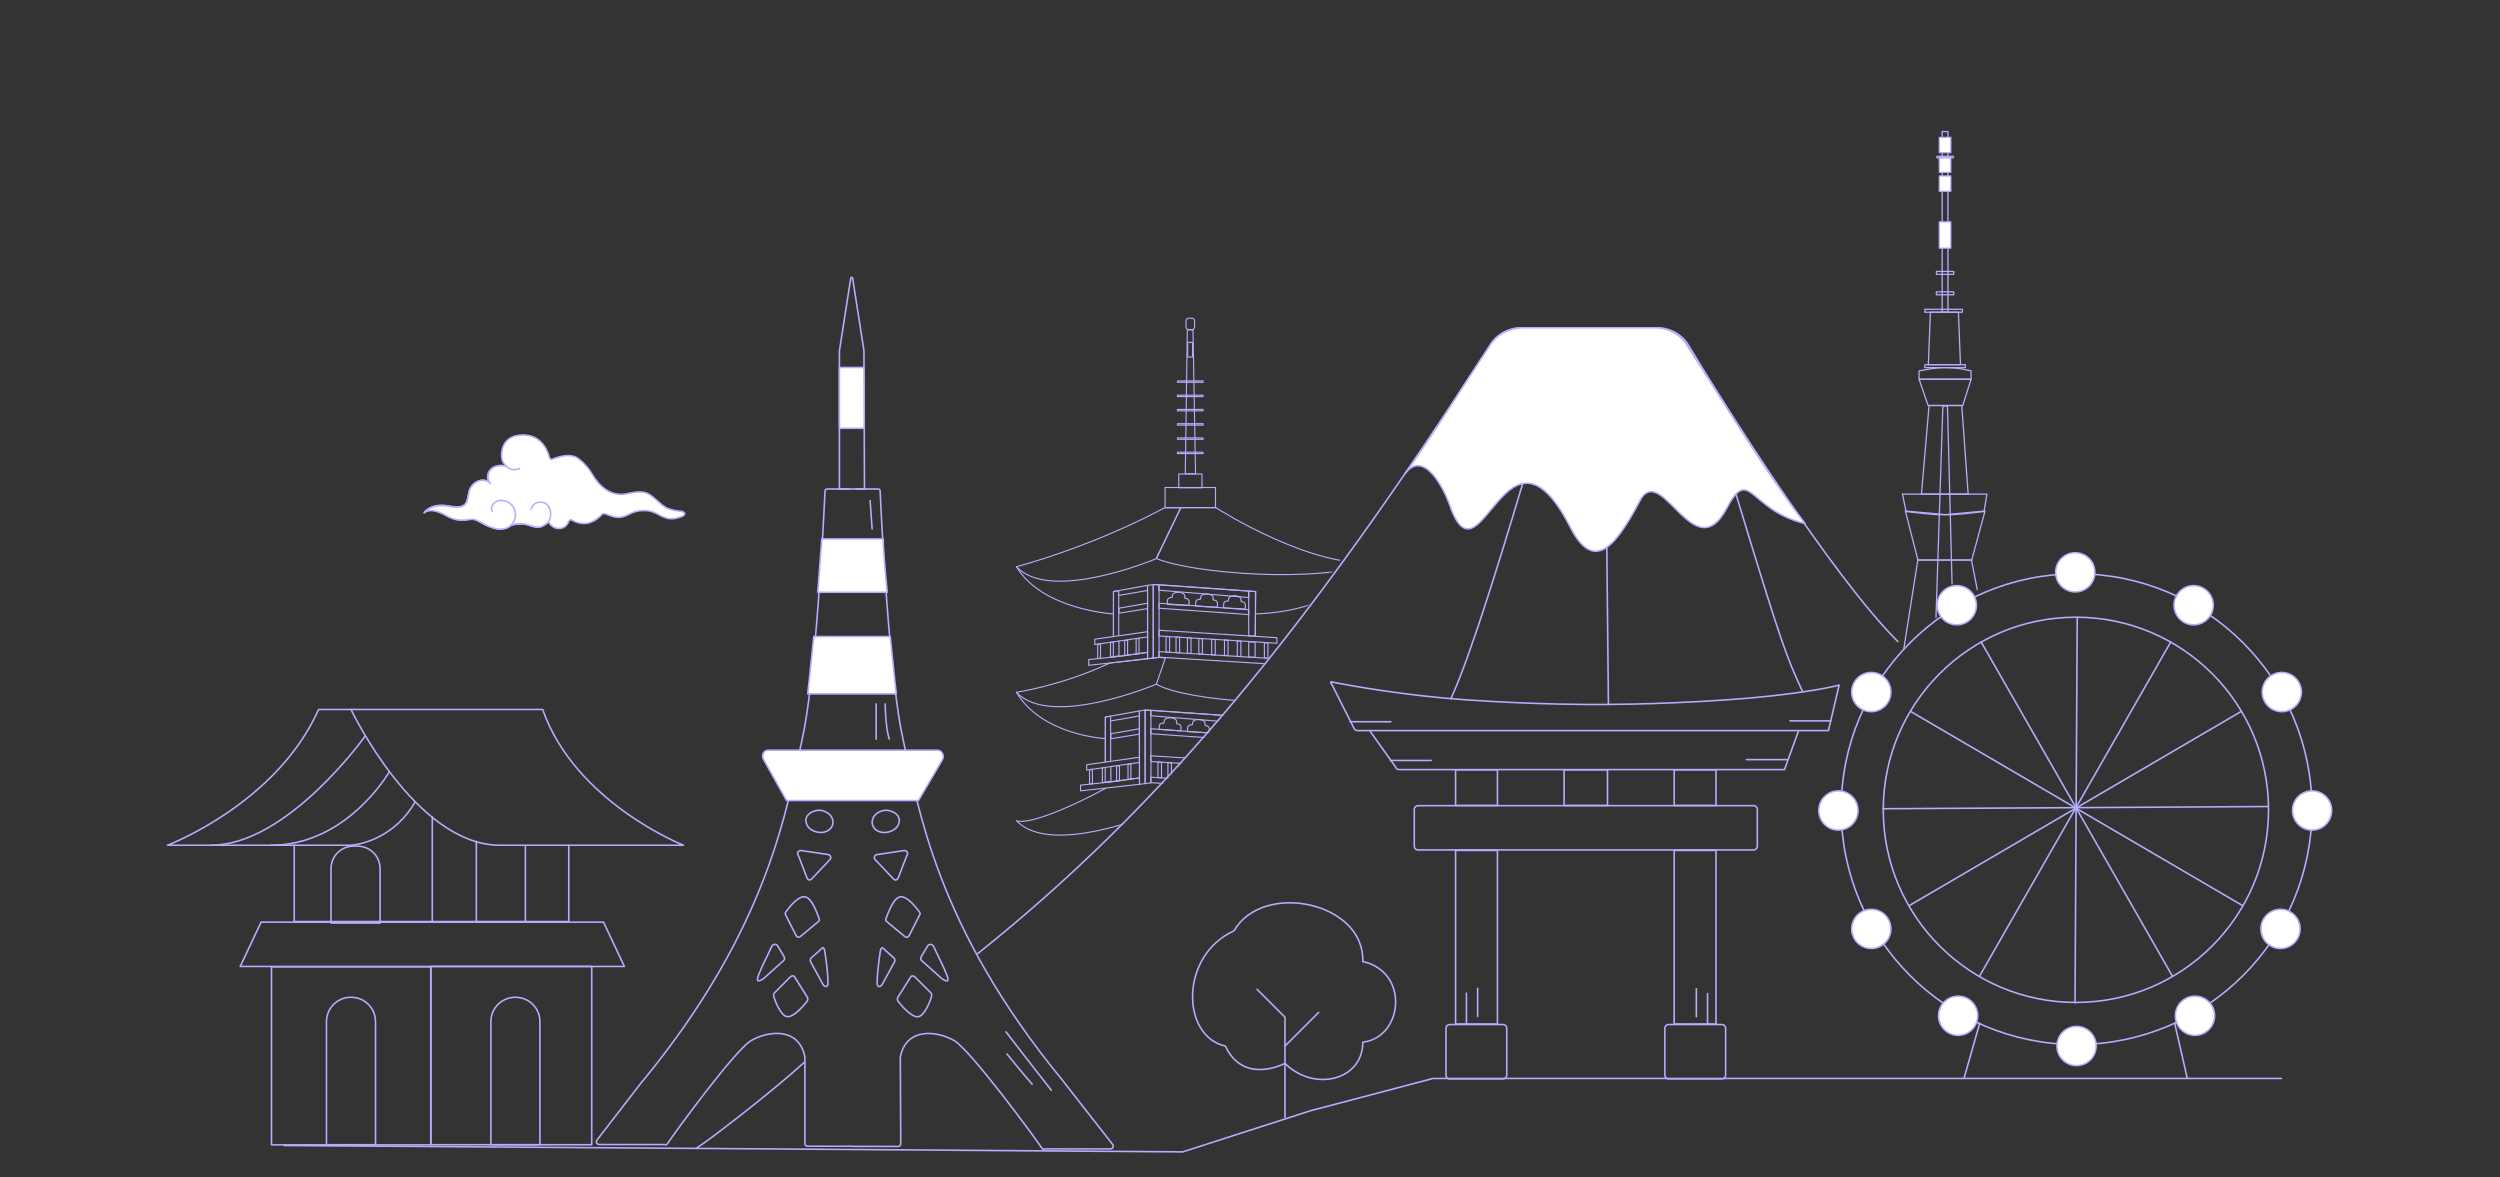 <svg width="1567" height="738" viewBox="0 0 1567 738" fill="none" xmlns="http://www.w3.org/2000/svg">
<rect x="0" y="0" width="1567" height="738" fill="#333333" stroke="none"/>
<path d="M178 718.004L741.324 722L821.515 696.183L898.142 676L1430 676" stroke="#B5AEFF" stroke-miterlimit="10" stroke-linecap="round"/>
<path d="M150.547 605.798H391.38L378.285 578.005H163.642L150.547 605.798Z" stroke="#B5AEFF" stroke-linecap="round" stroke-linejoin="round"/>
<path d="M270.111 717.536H370.886V605.798H270.111V717.536Z" stroke="#B5AEFF" stroke-linecap="round" stroke-linejoin="round"/>
<path d="M170.168 717.583H269.954V606.001H170.168V717.583Z" stroke="#B5AEFF" stroke-linecap="round" stroke-linejoin="round"/>
<path d="M220.008 444.713C220.008 444.713 260.431 529.793 313.381 529.793H428.389C428.389 529.793 360.636 503.135 340.14 444.713H220.008Z" stroke="#B5AEFF" stroke-linecap="round" stroke-linejoin="round"/>
<path d="M270.972 577.598H356.503V529.922" stroke="#B5AEFF" stroke-linecap="round" stroke-linejoin="round"/>
<path d="M184.42 529.922V577.598H270.97V512.17" stroke="#B5AEFF" stroke-linecap="round" stroke-linejoin="round"/>
<path d="M260.28 502.533C247.654 524.444 227.492 529.16 220.008 529.793H105C105 529.793 173.221 504.055 199.695 444.713H220.06" stroke="#B5AEFF" stroke-linecap="round" stroke-linejoin="round"/>
<path d="M323.057 625.082C331.597 625.082 338.429 631.888 338.429 640.396V717.535H307.685V640.396C307.685 631.888 314.517 625.082 323.057 625.082Z" stroke="#B5AEFF" stroke-linecap="round" stroke-linejoin="round"/>
<path d="M298.579 527.386V578.005H329.323V530.429" stroke="#B5AEFF" stroke-linecap="round" stroke-linejoin="round"/>
<path d="M238.23 578.573H207.486V544.541C207.486 536.6 213.749 530.361 221.719 530.361H223.997C231.968 530.361 238.23 536.6 238.23 544.541V578.573Z" stroke="#B5AEFF" stroke-linecap="round" stroke-linejoin="round"/>
<path d="M220.007 625.082C228.547 625.082 235.38 631.888 235.38 640.396V717.535H204.635V640.396C204.635 631.888 211.467 625.082 220.007 625.082Z" stroke="#B5AEFF" stroke-linecap="round" stroke-linejoin="round"/>
<path d="M244.007 483.767C244.007 483.767 217.734 529.79 169.909 529.79" stroke="#B5AEFF" stroke-linecap="round" stroke-linejoin="round"/>
<path d="M228.827 461.451C228.827 461.451 180.153 529.794 132.328 529.794" stroke="#B5AEFF" stroke-linecap="round" stroke-linejoin="round"/>
<path d="M1421.91 507.595C1421.91 574.275 1367.86 628.329 1301.17 628.329C1234.49 628.329 1180.43 574.275 1180.43 507.595C1180.43 440.916 1234.49 386.862 1301.17 386.862C1367.86 386.862 1421.91 440.916 1421.91 507.595Z" stroke="#B5AEFF"/>
<path d="M1449.13 507.183C1449.13 588.666 1383.07 654.72 1301.59 654.72C1220.1 654.72 1154.04 588.666 1154.04 507.183C1154.04 425.701 1220.1 359.646 1301.59 359.646C1383.07 359.646 1449.13 425.701 1449.13 507.183Z" stroke="#B5AEFF"/>
<path d="M1197.25 445.742L1405.92 567.8" stroke="#B5AEFF"/>
<path d="M1302 387.186L1300.62 628.915" stroke="#B5AEFF"/>
<path d="M1405.09 445.742L1196.43 567.8" stroke="#B5AEFF"/>
<path d="M1421.67 505.533L1179.93 506.912" stroke="#B5AEFF"/>
<path d="M1360.84 402.031L1240.77 611.842" stroke="#B5AEFF"/>
<path d="M1241.59 402.031L1361.66 611.842" stroke="#B5AEFF"/>
<path d="M1313.87 655.633C1313.87 662.416 1308.37 667.916 1301.59 667.916C1294.8 667.916 1289.3 662.416 1289.3 655.633C1289.3 648.849 1294.8 643.349 1301.59 643.349C1308.37 643.349 1313.87 648.849 1313.87 655.633Z" fill="white" stroke="#B5AEFF"/>
<path d="M1388.1 636.664C1388.1 643.448 1382.6 648.947 1375.81 648.947C1369.03 648.947 1363.53 643.448 1363.53 636.664C1363.53 629.88 1369.03 624.381 1375.81 624.381C1382.6 624.381 1388.1 629.88 1388.1 636.664Z" fill="white" stroke="#B5AEFF"/>
<path d="M1441.71 582.233C1441.71 589.017 1436.21 594.516 1429.42 594.516C1422.64 594.516 1417.14 589.017 1417.14 582.233C1417.14 575.449 1422.64 569.95 1429.42 569.95C1436.21 569.95 1441.71 575.449 1441.71 582.233Z" fill="white" stroke="#B5AEFF"/>
<path d="M1461.5 508.008C1461.5 514.791 1456 520.291 1449.22 520.291C1442.43 520.291 1436.93 514.791 1436.93 508.008C1436.93 501.224 1442.43 495.724 1449.22 495.724C1456 495.724 1461.5 501.224 1461.5 508.008Z" fill="white" stroke="#B5AEFF"/>
<path d="M1442.53 433.783C1442.53 440.567 1437.03 446.066 1430.25 446.066C1423.46 446.066 1417.96 440.567 1417.96 433.783C1417.96 426.999 1423.46 421.5 1430.25 421.5C1437.03 421.5 1442.53 426.999 1442.53 433.783Z" fill="white" stroke="#B5AEFF"/>
<path d="M1387.27 379.351C1387.27 386.135 1381.77 391.635 1374.99 391.635C1368.2 391.635 1362.71 386.135 1362.71 379.351C1362.71 372.568 1368.2 367.068 1374.99 367.068C1381.77 367.068 1387.27 372.568 1387.27 379.351Z" fill="white" stroke="#B5AEFF"/>
<path d="M1313.05 358.733C1313.05 365.517 1307.55 371.017 1300.76 371.017C1293.98 371.017 1288.48 365.517 1288.48 358.733C1288.48 351.95 1293.98 346.45 1300.76 346.45C1307.55 346.45 1313.05 351.95 1313.05 358.733Z" fill="white" stroke="#B5AEFF"/>
<path d="M1238.82 379.351C1238.82 386.135 1233.32 391.635 1226.53 391.635C1219.75 391.635 1214.25 386.135 1214.25 379.351C1214.25 372.568 1219.75 367.068 1226.53 367.068C1233.32 367.068 1238.82 372.568 1238.82 379.351Z" fill="white" stroke="#B5AEFF"/>
<path d="M1185.21 433.783C1185.21 440.567 1179.71 446.066 1172.92 446.066C1166.14 446.066 1160.64 440.567 1160.64 433.783C1160.64 426.999 1166.14 421.5 1172.92 421.5C1179.71 421.5 1185.21 426.999 1185.21 433.783Z" fill="white" stroke="#B5AEFF"/>
<path d="M1164.59 508.008C1164.59 514.791 1159.09 520.291 1152.3 520.291C1145.52 520.291 1140.02 514.791 1140.02 508.008C1140.02 501.224 1145.52 495.724 1152.3 495.724C1159.09 495.724 1164.59 501.224 1164.59 508.008Z" fill="white" stroke="#B5AEFF"/>
<path d="M1185.21 582.233C1185.21 589.017 1179.71 594.516 1172.92 594.516C1166.14 594.516 1160.64 589.017 1160.64 582.233C1160.64 575.449 1166.14 569.95 1172.92 569.95C1179.71 569.95 1185.21 575.449 1185.21 582.233Z" fill="white" stroke="#B5AEFF"/>
<path d="M1239.64 636.664C1239.64 643.448 1234.14 648.947 1227.36 648.947C1220.57 648.947 1215.07 643.448 1215.07 636.664C1215.07 629.88 1220.57 624.381 1227.36 624.381C1234.14 624.381 1239.64 629.88 1239.64 636.664Z" fill="white" stroke="#B5AEFF"/>
<path d="M1063.27 637.276V619.776" stroke="#B5AEFF" stroke-linecap="round" stroke-linejoin="round"/>
<path d="M926.174 637.002V619.503" stroke="#B5AEFF" stroke-linecap="round" stroke-linejoin="round"/>
<path d="M938.596 533.029L912.36 533.029V641.85H938.596V533.029Z" stroke="#B5AEFF" stroke-linecap="round" stroke-linejoin="round"/>
<path d="M942.099 642.175H908.678C907.387 642.175 906.341 643.22 906.341 644.509V673.907C906.341 675.196 907.387 676.24 908.678 676.24H942.099C943.389 676.24 944.436 675.196 944.436 673.907V644.509C944.436 643.22 943.389 642.175 942.099 642.175Z" stroke="#B5AEFF" stroke-linecap="round" stroke-linejoin="round"/>
<path d="M1075.6 533.028H1049.37V641.85H1075.6V533.028Z" stroke="#B5AEFF" stroke-linecap="round" stroke-linejoin="round"/>
<path d="M1079.29 642.175H1045.86C1044.57 642.175 1043.53 643.22 1043.53 644.508V673.907C1043.53 675.196 1044.57 676.24 1045.86 676.24H1079.29C1080.58 676.24 1081.62 675.196 1081.62 673.907V644.508C1081.62 643.22 1080.58 642.175 1079.29 642.175Z" stroke="#B5AEFF" stroke-linecap="round" stroke-linejoin="round"/>
<path d="M858.492 457.949L874.859 480.889C875.096 481.887 876.045 482.386 876.994 482.386H1118.52L1127.3 458.196" stroke="#B5AEFF" stroke-linecap="round" stroke-linejoin="round"/>
<path d="M1000.41 441.574C1000.41 441.574 1035.69 441.849 1081.48 438.718L1082.01 438.684C1121.47 436 1145.66 431.35 1152.76 429.423L1146.06 457.949H850.807C850.076 457.949 849.346 457.502 848.859 456.831L834.974 429.326C834.487 428.431 832.625 426.643 836.192 427.761C845.448 429.55 880.281 436.035 919.741 438.718C965.535 441.849 1000.41 441.574 1000.41 441.574Z" stroke="#B5AEFF" stroke-linecap="round" stroke-linejoin="round"/>
<path d="M1099.15 504.982H888.812C887.521 504.982 886.475 506.026 886.475 507.315V530.414C886.475 531.703 887.521 532.747 888.812 532.747H1099.15C1100.44 532.747 1101.49 531.703 1101.49 530.414V507.315C1101.49 506.026 1100.44 504.982 1099.15 504.982Z" stroke="#B5AEFF" stroke-linecap="round" stroke-linejoin="round"/>
<path d="M1007.58 482.504H980.377V504.851H1007.58V482.504Z" stroke="#B5AEFF" stroke-linecap="round" stroke-linejoin="round"/>
<path d="M938.596 482.504H912.36V504.851H938.596V482.504Z" stroke="#B5AEFF" stroke-linecap="round" stroke-linejoin="round"/>
<path d="M1075.6 482.504H1049.37V504.851H1075.6V482.504Z" stroke="#B5AEFF" stroke-linecap="round" stroke-linejoin="round"/>
<path d="M846.285 452.384H871.76" stroke="#B5AEFF" stroke-linecap="round" stroke-linejoin="round"/>
<path d="M1147.5 451.84H1122.02" stroke="#B5AEFF" stroke-linecap="round" stroke-linejoin="round"/>
<path d="M871.551 476.674H897.025" stroke="#B5AEFF" stroke-linecap="round" stroke-linejoin="round"/>
<path d="M1120.19 476.131H1094.72" stroke="#B5AEFF" stroke-linecap="round" stroke-linejoin="round"/>
<path d="M1070.28 642.175V622.81" stroke="#B5AEFF" stroke-linecap="round" stroke-linejoin="round"/>
<path d="M919.162 641.902V622.536" stroke="#B5AEFF" stroke-linecap="round" stroke-linejoin="round"/>
<path d="M1220.98 82.457H1217.36V195.712H1220.98V82.457Z" stroke="#B5AEFF" stroke-width="0.8" stroke-miterlimit="10"/>
<path d="M1222.78 86.097H1215.54V95.68H1222.78V86.097Z" fill="white" stroke="#B5AEFF" stroke-width="0.8" stroke-linecap="round" stroke-linejoin="round"/>
<path d="M1222.78 98.418H1215.54V108.001H1222.78V98.418Z" fill="white" stroke="#B5AEFF" stroke-width="0.8" stroke-linecap="round" stroke-linejoin="round"/>
<path d="M1222.78 110.281H1215.54V119.864H1222.78V110.281Z" fill="white" stroke="#B5AEFF" stroke-width="0.8" stroke-linecap="round" stroke-linejoin="round"/>
<path d="M1222.78 139.084H1215.54V155.524H1222.78V139.084Z" fill="white" stroke="#B5AEFF" stroke-width="0.8" stroke-linecap="round" stroke-linejoin="round"/>
<path d="M1214.43 97.917H1224.03C1224.34 97.917 1224.59 98.168 1224.59 98.477C1224.59 98.787 1224.34 99.038 1224.03 99.038H1214.43C1214.12 99.038 1213.87 98.787 1213.87 98.477C1213.87 98.168 1214.12 97.917 1214.43 97.917Z" stroke="#B5AEFF" stroke-width="0.8"/>
<path d="M1224.6 182.924H1213.74V184.751H1224.6V182.924Z" stroke="#B5AEFF" stroke-width="0.8" stroke-linecap="round" stroke-linejoin="round"/>
<path d="M1230.03 193.885H1206.5V195.712H1230.03V193.885Z" stroke="#B5AEFF" stroke-width="0.8" stroke-linecap="round" stroke-linejoin="round"/>
<path d="M1224.6 170.138H1213.74V171.964H1224.6V170.138Z" stroke="#B5AEFF" stroke-width="0.8" stroke-linecap="round" stroke-linejoin="round"/>
<path d="M1228.84 228.596H1208.67L1209.99 195.648H1227.52L1228.84 228.596Z" stroke="#B5AEFF" stroke-width="0.8" stroke-miterlimit="10"/>
<path d="M1231.84 228.592H1206.5V230.418H1231.84V228.592Z" stroke="#B5AEFF" stroke-width="0.8" stroke-linecap="round" stroke-linejoin="round"/>
<path d="M1233.64 309.733H1219.23H1204.35L1209.14 254.165H1219.17H1229.64L1233.64 309.733Z" stroke="#B5AEFF" stroke-width="0.8" stroke-miterlimit="10"/>
<path d="M1239.4 369.909L1235.73 351.024H1219.71H1202.09L1193.3 406.719" stroke="#B5AEFF" stroke-width="0.8" stroke-miterlimit="10"/>
<path d="M1223.55 365.908L1220.67 254.519H1219.23H1217.79L1213.47 387.034" stroke="#B5AEFF" stroke-width="0.8" stroke-linecap="round" stroke-linejoin="round"/>
<path d="M1219.23 322.539L1194.27 320.296L1202.15 351.024H1219.23H1235.88L1244.2 320.296L1219.23 322.539Z" stroke="#B5AEFF" stroke-width="0.8" stroke-linecap="round" stroke-linejoin="round"/>
<path d="M1192.47 309.692H1245.41L1243.6 320.643L1231.38 322.012C1223.24 322.925 1215.09 322.925 1206.95 322.012L1194.73 320.643L1192.47 309.692Z" stroke="#B5AEFF" stroke-width="0.8" stroke-linecap="round" stroke-linejoin="round"/>
<path d="M1219.4 237.725H1202.88L1208.54 254.166H1219.4H1230.26L1235.46 237.725H1219.4Z" stroke="#B5AEFF" stroke-width="0.8" stroke-linecap="round" stroke-linejoin="round"/>
<path d="M1235.52 237.725H1202.88V232.455L1208.38 231.497C1215.72 230.059 1223.51 230.059 1230.85 231.497L1235.46 232.455V235.09V237.725H1235.52Z" stroke="#B5AEFF" stroke-width="0.8" stroke-linecap="round" stroke-linejoin="round"/>
<path d="M612.583 597.948C729.679 504.276 818.774 395.332 933.85 216.615C937.729 209.814 945.488 205.443 953.733 205.443H1038.6C1046.84 205.443 1054.6 209.814 1058.48 216.615C1078.54 250.224 1148.68 361.732 1189.92 402.459" stroke="#B5AEFF"/>
<path d="M984.396 330.723C944.868 253.352 928.617 366.762 909.738 319.568C905.447 306.003 892.558 281.664 880.888 296.569C899.431 270.615 916.526 242.606 933.836 216.642C937.739 209.787 946.204 205.443 954.5 205.443H1037.6C1045.9 205.443 1053.7 209.85 1057.61 216.705C1084.53 258.387 1104.39 292.496 1131.37 328.132C1096.24 319.808 1096.81 291.251 1082.22 318.71C1062.49 355.86 1042.68 292.747 1029.02 311.845C1015.18 337.728 1000.5 362.063 984.396 330.723Z" fill="white" stroke="#B5AEFF" stroke-linecap="round" stroke-linejoin="round"/>
<path d="M909.398 438.095C910.901 433.691 919.072 421.804 954.362 303.264" stroke="#B5AEFF" stroke-linecap="round" stroke-linejoin="round"/>
<path d="M1129.85 433.513C1119.66 411.114 1117.63 407.041 1088.23 310.129" stroke="#B5AEFF" stroke-linecap="round" stroke-linejoin="round"/>
<path d="M1007.15 342.896L1008.16 441.659" stroke="#B5AEFF" stroke-linecap="round" stroke-linejoin="round"/>
<path d="M536.555 306.513H549.806C551.068 306.513 551.699 306.513 551.699 308.407C552.33 323.556 557.378 425.811 566.212 464.314C575.677 505.342 586.403 580.455 665.908 677.029L666.551 677.874L697.118 716.973C698.38 718.235 697.749 720.129 695.856 720.129H654.842C654.211 720.129 653.881 720.897 652.949 719.497C647.901 711.923 609.119 659.355 598.392 652.412C587.665 646.1 568.105 643.575 564.319 662.512L564.585 716.708C564.585 717.97 563.954 718.601 562.692 718.601L534.297 718.549M576.056 574.269L569.998 586.136C569.49 587.413 568.177 588.071 566.843 586.767L555.7 577.555C555.044 576.898 555.091 576.391 555.485 575.406C556.747 572.25 559.902 562.782 564.319 562.15C568.736 561.519 574.415 569.094 576.308 571.618C576.713 572.298 576.713 572.298 576.713 572.955L576.056 574.269ZM554.854 507.867C559.271 507.867 563.688 510.392 563.688 514.179C563.688 517.966 560.533 521.122 555.485 521.753C550.437 522.385 546.651 519.229 546.651 515.441C546.651 511.654 549.806 508.498 554.854 507.867ZM568.177 536.809L563.057 550.158C562.267 551.925 560.953 551.925 559.902 550.789L548.544 538.796C547.282 537.533 548.544 535.64 549.806 535.64L566.843 533.115C568.105 533.115 569.367 534.377 568.736 535.64L568.177 536.809ZM549.806 615.803C549.806 609.491 551.068 601.285 551.699 596.867C552.33 592.448 553.592 594.342 554.854 595.604L560.533 600.654C560.953 601.214 561.164 602.547 560.533 603.179L552.961 617.065C551.699 618.959 549.791 618.855 549.791 616.33L549.806 615.803ZM575.4 637.263C571.614 637.895 564.95 630.32 563.057 627.795C561.851 626.188 562.923 624.873 562.923 624.873L570.629 612.647C571.26 611.384 572.522 611.384 573.784 612.647L583.249 622.115C583.249 622.115 584.225 622.772 583.936 624.216C583.305 627.372 579.463 636.632 575.677 637.263H575.4ZM577.57 599.391L581.356 593.079C581.987 591.817 583.936 591.356 585.141 593.079C587.034 597.498 590.82 604.441 593.344 610.753C595.868 617.065 592.082 614.54 590.189 613.278L578.201 602.547C577.37 601.872 576.713 601.214 577.37 599.9L577.57 599.391Z" stroke="#B5AEFF" stroke-linecap="round" stroke-linejoin="round"/>
<path d="M541.533 225.573L541.846 306.513C541.846 306.513 542.125 306.513 541.533 306.513H526.744H526.152V225.573C526.152 223.676 526.152 221.779 526.152 219.882L533.251 174.353C533.251 173.721 534.434 173.721 534.434 174.353L541.533 219.882C541.533 221.779 541.533 223.676 541.533 225.573Z" stroke="#B5AEFF" stroke-linecap="round" stroke-linejoin="round"/>
<path d="M541.568 230.347H526.152V268.43H541.705L541.568 230.347Z" fill="white" stroke="#B5AEFF" stroke-linecap="round" stroke-linejoin="round"/>
<path d="M630.574 646.805C630.574 646.805 653.921 677.076 658.969 683.382" stroke="#B5AEFF" stroke-linecap="round" stroke-linejoin="round"/>
<path d="M631.205 660.679C631.205 660.679 641.932 673.922 646.98 679.598" stroke="#B5AEFF" stroke-linecap="round" stroke-linejoin="round"/>
<path d="M554.856 441.218C554.856 441.218 554.856 455.092 557.38 463.29" stroke="#B5AEFF" stroke-linecap="round" stroke-linejoin="round"/>
<path d="M549.178 441.218V463.29" stroke="#B5AEFF" stroke-linecap="round" stroke-linejoin="round"/>
<path d="M545.394 313.829L546.656 331.487" stroke="#B5AEFF" stroke-linecap="round" stroke-linejoin="round"/>
<path d="M532.147 306.513H518.955C517.698 306.513 517.149 306.513 517.07 308.407C516.442 323.554 511.416 425.796 502.621 464.295C493.198 505.318 482.518 580.422 403.363 676.984L402.735 677.615L374.465 714.22C373.209 715.482 373.837 717.376 375.722 717.376H416.556C417.184 717.376 417.511 718.144 418.44 716.745C423.466 709.171 459.902 659.312 470.582 652.37C481.262 646.059 500.736 643.534 504.506 662.468V716.565C504.506 717.828 505.134 718.459 506.39 718.459H534.032M492.82 574.237L498.852 586.102C499.357 587.379 500.665 588.036 501.993 586.733L513.086 577.522C513.74 576.865 513.693 576.358 513.301 575.373C512.044 572.217 508.903 562.75 504.506 562.119C500.108 561.488 494.454 569.061 492.57 571.586C492.166 572.265 492.166 572.265 492.166 572.922L492.82 574.237ZM513.929 507.842C509.531 507.842 505.134 510.367 505.134 514.154C505.134 517.94 508.275 521.096 513.301 521.727C518.326 522.358 522.096 519.203 522.096 515.416C522.096 511.629 518.955 508.473 513.929 507.842ZM500.665 536.781L505.762 550.128C506.549 551.895 507.856 551.895 508.903 550.759L520.211 538.767C521.468 537.505 520.211 535.612 518.955 535.612L501.993 533.087C500.736 533.087 499.48 534.35 500.108 535.612L500.665 536.781ZM518.955 615.765C518.955 609.454 517.698 601.249 517.07 596.831C516.442 592.413 515.185 594.306 513.929 595.569L508.275 600.618C507.856 601.178 507.647 602.511 508.275 603.142L515.814 617.027C517.07 618.92 518.97 618.816 518.97 616.292L518.955 615.765ZM493.474 637.223C497.243 637.854 503.878 630.281 505.762 627.756C506.962 626.149 505.895 624.834 505.895 624.834L498.224 612.609C497.595 611.347 496.339 611.347 495.082 612.609L485.659 622.076C485.659 622.076 484.687 622.733 484.975 624.177C485.603 627.333 489.429 636.592 493.198 637.223H493.474ZM491.313 599.355L487.544 593.044C486.916 591.782 484.975 591.322 483.775 593.044C481.89 597.462 478.121 604.404 475.608 610.716C473.095 617.027 476.864 614.502 478.749 613.24L490.685 602.511C491.512 601.835 492.166 601.178 491.512 599.864L491.313 599.355Z" stroke="#B5AEFF" stroke-linecap="round" stroke-linejoin="round"/>
<path d="M590.503 476.574L575.678 501.759H493.018L478.505 475.903C477.243 473.38 478.505 470.227 481.66 470.227H587.667C590.19 470.227 592.083 473.38 590.821 475.903L590.503 476.574Z" fill="white" stroke="#B5AEFF" stroke-linecap="round" stroke-linejoin="round"/>
<path d="M558.011 398.965C559.273 412.208 561.797 434.911 561.797 434.911H506.27C506.27 434.911 508.793 412.208 510.055 398.965H558.011Z" fill="white" stroke="#B5AEFF" stroke-linecap="round" stroke-linejoin="round"/>
<path d="M554.856 371.217C547.285 371.217 539.713 371.217 532.772 371.217C525.831 371.217 518.89 371.217 512.58 371.217C512.58 371.217 514.473 346.622 515.104 337.793C527.093 337.793 539.082 337.793 551.071 337.793C555.703 337.793 552.333 337.793 553.594 337.793C553.594 346.622 556.118 371.217 556.118 371.217H554.856Z" fill="white" stroke="#B5AEFF" stroke-linecap="round" stroke-linejoin="round"/>
<path d="M805.418 666.514C805.418 666.514 779.522 680.366 768.08 655.673C740.377 649.65 739.173 599.058 773.5 583.399C791.567 552.08 855.403 565.33 854.199 602.672C883.708 609.297 879.493 650.252 854.199 653.264C854.199 677.355 823.485 684.582 805.418 666.514Z" stroke="#B5AEFF" stroke-linecap="round" stroke-linejoin="round"/>
<path d="M805.418 700.242V637.604L787.953 620.138" stroke="#B5AEFF" stroke-linecap="round" stroke-linejoin="round"/>
<path d="M805.418 655.673L826.496 634.593" stroke="#B5AEFF" stroke-linecap="round" stroke-linejoin="round"/>
<path d="M1241 641L1231 676" stroke="#B5AEFF"/>
<path d="M1363 641L1371 676" stroke="#B5AEFF"/>
<path d="M504 666C483.012 685.115 442.044 716.559 436 720" stroke="#B5AEFF"/>
<path d="M316.999 292.292C313.521 291.249 309.522 291.944 307.261 294.552C305.349 296.639 304.827 300.638 307.261 303.072C302.914 298.551 295.09 302.202 293.873 308.809C292.655 315.416 292.655 319.242 281.179 317.155C270.747 315.243 266.573 320.285 265.878 321.154C266.573 320.459 270.399 317.677 279.267 322.893C289.352 328.631 294.22 324.11 298.046 325.675C302.045 327.24 310.565 334.021 318.042 330.543L320.302 329.326C322.041 328.631 325.171 328.457 327.084 328.457C328.475 328.457 329.692 328.631 330.909 328.978C336.995 331.065 338.734 330.891 342.211 328.457C342.754 328.133 343.263 327.624 343.772 327.115L343.776 327.066C343.776 327.066 346.037 331.76 351.079 331.239C354.383 330.891 355.948 328.283 356.643 326.544C356.991 325.849 357.86 325.501 358.556 326.023C360.816 327.414 365.337 328.978 369.684 327.587C372.466 326.718 375.074 324.805 376.987 322.719C377.335 322.371 377.509 322.197 377.856 322.024C378.204 322.024 378.726 322.024 379.248 322.024C381.334 322.719 383.421 323.762 385.681 324.11C388.811 324.632 391.767 323.762 394.549 322.197C399.244 319.589 406.025 319.242 410.72 321.502C413.154 322.719 415.415 324.11 418.023 324.805C421.326 325.675 424.804 324.805 427.76 323.588C428.455 323.241 429.151 322.719 429.151 322.024C429.151 320.98 427.76 320.633 426.891 320.459C424.108 320.285 421.326 319.763 418.718 318.72C413.502 316.634 409.85 310.374 404.46 308.809C400.287 307.592 395.766 308.983 391.767 309.679C382.725 311.07 375.596 304.81 371.249 297.334C368.989 293.509 366.38 290.379 362.729 287.597C357.86 283.946 351.427 285.859 346.21 287.771C345.515 288.119 344.645 287.771 344.472 286.902C343.428 282.903 339.603 272.471 327.605 272.644C312.999 272.818 313.695 286.38 315.086 289.162C316.477 291.944 319.955 296.117 325.519 293.683" fill="white"/>
<path d="M316.999 292.292C313.521 291.249 309.522 291.944 307.261 294.552C305.349 296.639 304.827 300.638 307.261 303.072C302.914 298.551 295.09 302.202 293.873 308.809C292.655 315.416 292.655 319.242 281.179 317.155C270.747 315.243 266.573 320.285 265.878 321.154C266.573 320.459 270.399 317.677 279.267 322.893C289.352 328.631 294.22 324.11 298.046 325.675C302.045 327.24 310.565 334.021 318.042 330.543L320.302 329.326C322.041 328.631 325.171 328.457 327.084 328.457C328.475 328.457 329.692 328.631 330.909 328.978C336.995 331.065 338.734 330.891 342.211 328.457C342.754 328.133 343.263 327.624 343.772 327.115L343.776 327.066C343.776 327.066 346.037 331.76 351.079 331.239C354.383 330.891 355.948 328.283 356.643 326.544C356.991 325.849 357.86 325.501 358.556 326.023C360.816 327.414 365.337 328.978 369.684 327.587C372.466 326.718 375.074 324.805 376.987 322.719C377.335 322.371 377.509 322.197 377.856 322.024C378.204 322.024 378.726 322.024 379.248 322.024C381.334 322.719 383.421 323.762 385.681 324.11C388.811 324.632 391.767 323.762 394.549 322.197C399.244 319.589 406.025 319.242 410.72 321.502C413.154 322.719 415.415 324.11 418.023 324.805C421.326 325.675 424.804 324.805 427.76 323.588C428.455 323.241 429.151 322.719 429.151 322.024C429.151 320.98 427.76 320.633 426.891 320.459C424.108 320.285 421.326 319.763 418.718 318.72C413.502 316.634 409.85 310.374 404.46 308.809C400.287 307.592 395.766 308.983 391.767 309.679C382.725 311.07 375.596 304.81 371.249 297.334C368.989 293.509 366.38 290.379 362.729 287.597C357.86 283.946 351.427 285.859 346.21 287.771C345.515 288.119 344.645 287.771 344.472 286.902C343.428 282.903 339.603 272.471 327.605 272.644C312.999 272.818 313.695 286.38 315.086 289.162C316.477 291.944 319.955 296.117 325.519 293.683" stroke="#B5AEFF" stroke-linecap="round" stroke-linejoin="round"/>
<path d="M308.478 320.633C306.914 317.155 310.217 313.852 313.695 313.678C316.999 313.504 320.998 315.416 322.389 319.068C324.128 323.588 322.389 328.631 318.216 330.717C310.739 334.194 302.045 327.413 298.22 325.849C294.22 324.284 289.526 328.804 279.441 323.067C269.356 317.329 265.878 321.502 265.878 321.502C265.878 321.502 269.703 315.243 281.179 317.329C292.655 319.415 292.655 315.416 293.873 308.809C295.09 302.202 302.914 298.377 307.435 303.072C305.175 300.811 305.696 296.638 307.435 294.552C309.696 291.944 313.695 291.248 317.172 292.292" fill="white"/>
<path d="M308.478 320.633C306.914 317.155 310.217 313.852 313.695 313.678C316.999 313.504 320.998 315.416 322.389 319.068C324.128 323.588 322.389 328.631 318.216 330.717C310.739 334.194 302.045 327.413 298.22 325.849C294.22 324.284 289.526 328.804 279.441 323.067C269.356 317.329 265.878 321.502 265.878 321.502C265.878 321.502 269.703 315.243 281.179 317.329C292.655 319.415 292.655 315.416 293.873 308.809C295.09 302.202 302.914 298.377 307.435 303.072C305.175 300.811 305.696 296.638 307.435 294.552C309.696 291.944 313.695 291.248 317.172 292.292" stroke="#B5AEFF" stroke-linecap="round" stroke-linejoin="round"/>
<path d="M332.994 319.241C332.994 319.241 333.69 314.547 339.08 314.721C346.209 315.069 346.731 325.501 342.21 328.457C338.732 330.891 336.993 331.065 330.907 328.978C329.69 328.63 328.299 328.283 327.082 328.283C325.169 328.283 322.04 328.283 320.301 329.152" fill="white"/>
<path d="M332.994 319.241C332.994 319.241 333.69 314.547 339.08 314.721C346.209 315.069 346.731 325.501 342.21 328.457C338.732 330.891 336.993 331.065 330.907 328.978C329.69 328.63 328.299 328.283 327.082 328.283C325.169 328.283 322.04 328.283 320.301 329.152" stroke="#B5AEFF" stroke-linecap="round" stroke-linejoin="round"/>
<mask id="mask0_6436_76171" style="mask-type:alpha" maskUnits="userSpaceOnUse" x="604" y="174" width="244" height="369">
<path d="M674.618 541.974C744.286 484.367 808.297 396.543 847.002 340.573L759.917 174.897L644.702 253.493C629.072 300.233 599.418 408.719 605.849 468.737C612.28 528.756 657.052 544.058 674.618 541.974Z" fill="#D9D9D9" stroke="#B5AEFF" stroke-width="0.7"/>
</mask>
<g mask="url(#mask0_6436_76171)">
<path d="M732.224 491.512L724.811 509.285C724.811 509.285 658.537 537.419 637.101 514.376C637.101 514.376 644.961 519.646 692.924 494.192" stroke="#B5AEFF" stroke-width="0.7" stroke-linecap="round" stroke-linejoin="round"/>
<path d="M795.638 495.085C799.211 497.407 827.793 511.697 863.163 511.697C827.167 531.078 748.121 517.681 724.72 509.286" stroke="#B5AEFF" stroke-width="0.7" stroke-linecap="round" stroke-linejoin="round"/>
<path d="M782.242 463.379C839.316 463.468 863.164 431.226 863.164 431.226H863.254M692.478 462.932C692.478 462.932 652.91 460.789 637.101 433.905" stroke="#B5AEFF" stroke-width="0.7" stroke-linecap="round" stroke-linejoin="round"/>
<path d="M637.101 433.905C658.537 456.948 724.811 428.814 724.811 428.814L730.438 412.47L726.419 412.024L695.604 415.596C665.236 429.886 637.101 433.905 637.101 433.905Z" stroke="#B5AEFF" stroke-width="0.7" stroke-linecap="round" stroke-linejoin="round"/>
<path d="M798.318 416.042C801.89 418.365 829.579 428.814 863.163 431.226C823.863 446.856 742.315 439.264 724.72 428.814" stroke="#B5AEFF" stroke-width="0.7" stroke-linecap="round" stroke-linejoin="round"/>
<path d="M697.39 384.783C697.39 384.783 652.91 382.015 637.101 355.131M863.254 352.452H863.164C863.164 352.452 840.405 383.028 787.155 384.783" stroke="#B5AEFF" stroke-width="0.7" stroke-linecap="round" stroke-linejoin="round"/>
<path d="M753.394 297.078H738.835V305.741H753.394V297.078Z" stroke="#B5AEFF" stroke-width="0.7" stroke-linecap="round" stroke-linejoin="round"/>
<path d="M730.263 318.245H761.882V305.562H730.263V318.245Z" stroke="#B5AEFF" stroke-width="0.7" stroke-linecap="round" stroke-linejoin="round"/>
<path d="M637.101 355.221C658.537 378.263 724.811 350.13 724.811 350.13L740.173 318.245H730.081C682.117 343.699 637.101 355.221 637.101 355.221Z" stroke="#B5AEFF" stroke-width="0.7" stroke-linecap="round" stroke-linejoin="round"/>
<path d="M762.055 318.156C765.627 320.478 823.416 356.828 863.163 352.452C826.453 366.028 746.871 359.418 724.72 350.041L740.082 318.156H761.965H762.055Z" stroke="#B5AEFF" stroke-width="0.7" stroke-linecap="round" stroke-linejoin="round"/>
<path d="M744.192 206.782H747.765L748.326 238.31L749.274 291.451L749.372 296.988H742.941L744.192 206.782Z" stroke="#B5AEFF" stroke-width="0.7" stroke-linecap="round" stroke-linejoin="round"/>
<path d="M754.107 238.756H738.029V239.65H754.107V238.756Z" stroke="#B5AEFF" stroke-width="0.7" stroke-linecap="round" stroke-linejoin="round"/>
<path d="M754.107 247.688H738.029V248.581H754.107V247.688Z" stroke="#B5AEFF" stroke-width="0.7" stroke-linecap="round" stroke-linejoin="round"/>
<path d="M754.107 256.619H738.029V257.512H754.107V256.619Z" stroke="#B5AEFF" stroke-width="0.7" stroke-linecap="round" stroke-linejoin="round"/>
<path d="M754.107 265.55H738.029V266.443H754.107V265.55Z" stroke="#B5AEFF" stroke-width="0.7" stroke-linecap="round" stroke-linejoin="round"/>
<path d="M754.107 274.482H738.029V275.375H754.107V274.482Z" stroke="#B5AEFF" stroke-width="0.7" stroke-linecap="round" stroke-linejoin="round"/>
<path d="M754.107 283.413H738.029V284.306H754.107V283.413Z" stroke="#B5AEFF" stroke-width="0.7" stroke-linecap="round" stroke-linejoin="round"/>
<path d="M744.984 206.604H747.153C748.034 206.604 748.748 205.877 748.748 204.98V201.082C748.748 200.186 748.034 199.459 747.153 199.459H744.984C744.103 199.459 743.389 200.186 743.389 201.082V204.98C743.389 205.877 744.103 206.604 744.984 206.604Z" stroke="#B5AEFF" stroke-width="0.7" stroke-linecap="round" stroke-linejoin="round"/>
<path d="M786.888 398.627V370.761L722.847 366.385" stroke="#B5AEFF" stroke-width="0.7" stroke-linecap="round" stroke-linejoin="round"/>
<path d="M697.928 411.756L719.275 408.898V366.921L697.928 370.761V398.817" stroke="#B5AEFF" stroke-width="0.7" stroke-linecap="round" stroke-linejoin="round"/>
<path d="M697.837 411.577L701.41 411.131L701.355 401.753M701.231 398.332V370.225L697.926 370.761L697.865 398.901" stroke="#B5AEFF" stroke-width="0.7" stroke-linecap="round" stroke-linejoin="round"/>
<path d="M722.846 366.385L722.846 412.471L719.363 412.917L719.273 366.921L722.846 366.385Z" stroke="#B5AEFF" stroke-width="0.7" stroke-linecap="round" stroke-linejoin="round"/>
<path d="M719.272 370.047L709.447 371.833L701.408 373.173" stroke="#B5AEFF" stroke-width="0.7" stroke-linecap="round" stroke-linejoin="round"/>
<path d="M719.272 378.085V381.483L701.408 384.337V381.211L719.272 378.085Z" stroke="#B5AEFF" stroke-width="0.7" stroke-linecap="round" stroke-linejoin="round"/>
<path d="M782.69 370.58L787.156 370.766L786.71 398.627L782.69 398.53V370.58Z" stroke="#B5AEFF" stroke-width="0.7" stroke-linecap="round" stroke-linejoin="round"/>
<path d="M726.508 366.564V412.024L722.846 412.471V366.385L726.508 366.564Z" stroke="#B5AEFF" stroke-width="0.7" stroke-linecap="round" stroke-linejoin="round"/>
<path d="M782.689 370.494L782.689 374.513L726.419 369.946V366.475L782.689 370.494Z" stroke="#B5AEFF" stroke-width="0.7" stroke-linecap="round" stroke-linejoin="round"/>
<path d="M782.689 382.18V385.23L726.419 381.216V378.085L782.689 382.18Z" stroke="#B5AEFF" stroke-width="0.7" stroke-linecap="round" stroke-linejoin="round"/>
<path d="M745.354 377.281L745.175 379.514L738.387 379.246L731.688 378.8V376.567C731.778 374.334 734.636 374.513 734.636 374.513C734.904 372.28 735.172 371.387 738.923 371.208C742.496 371.744 742.675 372.726 742.675 374.959C742.675 374.959 745.533 375.048 745.265 377.281H745.354Z" stroke="#B5AEFF" stroke-width="0.7" stroke-linecap="round" stroke-linejoin="round"/>
<path d="M763.127 378.353L762.948 380.586L756.16 380.318L749.461 379.872V377.639C749.55 375.406 752.408 375.584 752.408 375.584C752.676 373.352 752.944 372.459 756.696 372.28C760.268 372.816 760.447 373.798 760.447 376.031C760.447 376.031 763.305 376.12 763.037 378.353H763.127Z" stroke="#B5AEFF" stroke-width="0.7" stroke-linecap="round" stroke-linejoin="round"/>
<path d="M780.634 379.425L780.456 381.658L773.668 381.39L766.969 380.943V378.71C767.058 376.478 769.916 376.656 769.916 376.656C770.184 374.423 770.452 373.53 774.204 373.352C777.776 373.887 777.955 374.87 777.955 377.103C777.955 377.103 780.813 377.192 780.545 379.425H780.634Z" stroke="#B5AEFF" stroke-width="0.7" stroke-linecap="round" stroke-linejoin="round"/>
<path d="M733.121 399.073L730.888 398.947V408.726L733.121 408.898V399.073Z" stroke="#B5AEFF" stroke-width="0.7" stroke-linecap="round" stroke-linejoin="round"/>
<path d="M739.371 399.44L737.138 399.313V409.077L739.371 409.194V399.44Z" stroke="#B5AEFF" stroke-width="0.7" stroke-linecap="round" stroke-linejoin="round"/>
<path d="M746.518 399.862L744.285 399.735V409.516L746.518 409.633V399.862Z" stroke="#B5AEFF" stroke-width="0.7" stroke-linecap="round" stroke-linejoin="round"/>
<path d="M753.661 400.325L751.428 400.199V409.948L753.661 410.065V400.325Z" stroke="#B5AEFF" stroke-width="0.7" stroke-linecap="round" stroke-linejoin="round"/>
<path d="M761.702 400.86L759.469 400.734V410.468L761.702 410.585V400.86Z" stroke="#B5AEFF" stroke-width="0.7" stroke-linecap="round" stroke-linejoin="round"/>
<path d="M769.74 401.306L767.507 401.18V410.841L769.74 410.958V401.306Z" stroke="#B5AEFF" stroke-width="0.7" stroke-linecap="round" stroke-linejoin="round"/>
<path d="M777.777 401.879L775.544 401.753V411.46L777.777 411.577V401.879Z" stroke="#B5AEFF" stroke-width="0.7" stroke-linecap="round" stroke-linejoin="round"/>
<path d="M794.748 403.004L792.515 402.878V412.471L794.748 412.588V403.004Z" stroke="#B5AEFF" stroke-width="0.7" stroke-linecap="round" stroke-linejoin="round"/>
<path d="M786.71 402.646L782.69 402.199V411.905L786.71 412.024V402.646Z" stroke="#B5AEFF" stroke-width="0.7" stroke-linecap="round" stroke-linejoin="round"/>
<path d="M713.915 400.098L712.129 400.3V409.952L713.915 409.688V400.098Z" stroke="#B5AEFF" stroke-width="0.7" stroke-linecap="round" stroke-linejoin="round"/>
<path d="M706.769 401.177L704.982 401.423V410.937L706.769 410.684V401.177Z" stroke="#B5AEFF" stroke-width="0.7" stroke-linecap="round" stroke-linejoin="round"/>
<path d="M697.837 402.41L696.051 402.646V411.842L697.837 411.669V402.41Z" stroke="#B5AEFF" stroke-width="0.7" stroke-linecap="round" stroke-linejoin="round"/>
<path d="M689.799 403.493L688.013 403.783V412.76L689.799 412.573V403.493Z" stroke="#B5AEFF" stroke-width="0.7" stroke-linecap="round" stroke-linejoin="round"/>
<path d="M719.275 395.948L686.228 400.637V403.986L719.275 399.213V395.948Z" stroke="#B5AEFF" stroke-width="0.7" stroke-linecap="round" stroke-linejoin="round"/>
<path d="M719.275 408.898L703.912 411.127L682.387 413.449V417.022L719.275 412.917V408.898Z" stroke="#B5AEFF" stroke-width="0.7" stroke-linecap="round" stroke-linejoin="round"/>
<path d="M726.421 395.054L800.376 399.699V403.182L726.421 398.627V395.054Z" stroke="#B5AEFF" stroke-width="0.7" stroke-linecap="round" stroke-linejoin="round"/>
<path d="M726.421 408.452L800.555 412.956V416.49L726.421 411.896V408.452Z" stroke="#B5AEFF" stroke-width="0.7" stroke-linecap="round" stroke-linejoin="round"/>
<path d="M781.796 477.312V449.446L717.755 445.07" stroke="#B5AEFF" stroke-width="0.7" stroke-linecap="round" stroke-linejoin="round"/>
<path d="M692.834 490.441L714.181 487.583V445.606L692.834 449.446V477.501" stroke="#B5AEFF" stroke-width="0.7" stroke-linecap="round" stroke-linejoin="round"/>
<path d="M692.746 490.262L696.319 489.816L696.264 480.438M696.14 477.017V448.91L692.835 449.446L692.774 477.586" stroke="#B5AEFF" stroke-width="0.7" stroke-linecap="round" stroke-linejoin="round"/>
<path d="M717.754 445.07L717.754 491.155L714.271 491.602L714.182 445.606L717.754 445.07Z" stroke="#B5AEFF" stroke-width="0.7" stroke-linecap="round" stroke-linejoin="round"/>
<path d="M714.182 448.732L704.357 450.518L696.318 451.858" stroke="#B5AEFF" stroke-width="0.7" stroke-linecap="round" stroke-linejoin="round"/>
<path d="M714.182 456.77V460.168L696.318 463.022V459.896L714.182 456.77Z" stroke="#B5AEFF" stroke-width="0.7" stroke-linecap="round" stroke-linejoin="round"/>
<path d="M777.6 449.265L782.066 449.451L781.619 477.312L777.6 477.214V449.265Z" stroke="#B5AEFF" stroke-width="0.7" stroke-linecap="round" stroke-linejoin="round"/>
<path d="M721.418 445.248V490.709L717.756 491.155V445.07L721.418 445.248Z" stroke="#B5AEFF" stroke-width="0.7" stroke-linecap="round" stroke-linejoin="round"/>
<path d="M777.598 449.179L777.598 453.198L721.328 448.63V445.159L777.598 449.179Z" stroke="#B5AEFF" stroke-width="0.7" stroke-linecap="round" stroke-linejoin="round"/>
<path d="M777.598 460.864V463.915L721.328 459.901V456.77L777.598 460.864Z" stroke="#B5AEFF" stroke-width="0.7" stroke-linecap="round" stroke-linejoin="round"/>
<path d="M740.264 455.966L740.086 458.199L733.119 457.574L726.599 457.127V455.251C726.688 453.019 729.546 453.197 729.546 453.197C729.814 450.964 730.082 450.071 733.833 449.893C737.406 450.429 737.585 451.411 737.585 453.644C737.585 453.644 740.443 453.733 740.175 455.966H740.264Z" stroke="#B5AEFF" stroke-width="0.7" stroke-linecap="round" stroke-linejoin="round"/>
<path d="M758.037 457.038L757.858 459.271L751.07 459.003L744.371 458.556V456.324C744.46 454.091 747.319 454.269 747.319 454.269C747.587 452.037 747.854 451.143 751.606 450.965C755.179 451.501 755.357 452.483 755.357 454.716C755.357 454.716 758.215 454.805 757.947 457.038H758.037Z" stroke="#B5AEFF" stroke-width="0.7" stroke-linecap="round" stroke-linejoin="round"/>
<path d="M775.547 458.109L775.368 460.342L768.58 460.074L761.881 459.628V457.395C761.97 455.162 764.828 455.341 764.828 455.341C765.096 453.108 765.543 452.84 769.295 452.661C772.867 453.197 772.867 453.554 772.867 455.787C772.867 455.787 775.725 455.877 775.457 458.109H775.547Z" stroke="#B5AEFF" stroke-width="0.7" stroke-linecap="round" stroke-linejoin="round"/>
<path d="M728.029 477.758L725.796 477.632V487.41L728.029 487.583V477.758Z" stroke="#B5AEFF" stroke-width="0.7" stroke-linecap="round" stroke-linejoin="round"/>
<path d="M734.278 478.124L732.045 477.998V487.761L734.278 487.879V478.124Z" stroke="#B5AEFF" stroke-width="0.7" stroke-linecap="round" stroke-linejoin="round"/>
<path d="M741.425 478.546L739.192 478.42V488.2L741.425 488.317V478.546Z" stroke="#B5AEFF" stroke-width="0.7" stroke-linecap="round" stroke-linejoin="round"/>
<path d="M748.569 479.009L746.336 478.883V488.632L748.569 488.75V479.009Z" stroke="#B5AEFF" stroke-width="0.7" stroke-linecap="round" stroke-linejoin="round"/>
<path d="M756.608 479.544L754.375 479.418V489.152L756.608 489.269V479.544Z" stroke="#B5AEFF" stroke-width="0.7" stroke-linecap="round" stroke-linejoin="round"/>
<path d="M764.647 479.991L762.414 479.865V489.526L764.647 489.643V479.991Z" stroke="#B5AEFF" stroke-width="0.7" stroke-linecap="round" stroke-linejoin="round"/>
<path d="M772.685 480.564L770.452 480.438V490.145L772.685 490.262V480.564Z" stroke="#B5AEFF" stroke-width="0.7" stroke-linecap="round" stroke-linejoin="round"/>
<path d="M789.656 481.689L787.423 481.562V491.155L789.656 491.272V481.689Z" stroke="#B5AEFF" stroke-width="0.7" stroke-linecap="round" stroke-linejoin="round"/>
<path d="M781.616 481.331L777.597 480.884V490.59L781.616 490.708V481.331Z" stroke="#B5AEFF" stroke-width="0.7" stroke-linecap="round" stroke-linejoin="round"/>
<path d="M708.822 478.783L707.036 478.985V488.637L708.822 488.372V478.783Z" stroke="#B5AEFF" stroke-width="0.7" stroke-linecap="round" stroke-linejoin="round"/>
<path d="M701.677 479.862L699.891 480.108V489.622L701.677 489.369V479.862Z" stroke="#B5AEFF" stroke-width="0.7" stroke-linecap="round" stroke-linejoin="round"/>
<path d="M692.745 481.094L690.959 481.331V490.526L692.745 490.354V481.094Z" stroke="#B5AEFF" stroke-width="0.7" stroke-linecap="round" stroke-linejoin="round"/>
<path d="M684.706 482.178L682.92 482.468V491.445L684.706 491.257V482.178Z" stroke="#B5AEFF" stroke-width="0.7" stroke-linecap="round" stroke-linejoin="round"/>
<path d="M714.181 474.632L681.134 479.321V482.67L714.181 477.898V474.632Z" stroke="#B5AEFF" stroke-width="0.7" stroke-linecap="round" stroke-linejoin="round"/>
<path d="M714.182 487.583L698.82 489.812L677.294 492.134V495.706L714.182 491.602V487.583Z" stroke="#B5AEFF" stroke-width="0.7" stroke-linecap="round" stroke-linejoin="round"/>
<path d="M721.328 473.739L795.283 478.383V481.867L721.328 477.312V473.739Z" stroke="#B5AEFF" stroke-width="0.7" stroke-linecap="round" stroke-linejoin="round"/>
<path d="M721.328 487.136L795.462 491.641V495.174L721.328 490.581V487.136Z" stroke="#B5AEFF" stroke-width="0.7" stroke-linecap="round" stroke-linejoin="round"/>
<path d="M747.5 214.606H744.445V223.77H747.5V214.606Z" stroke="#B5AEFF" stroke-width="0.7"/>
</g>
</svg>
